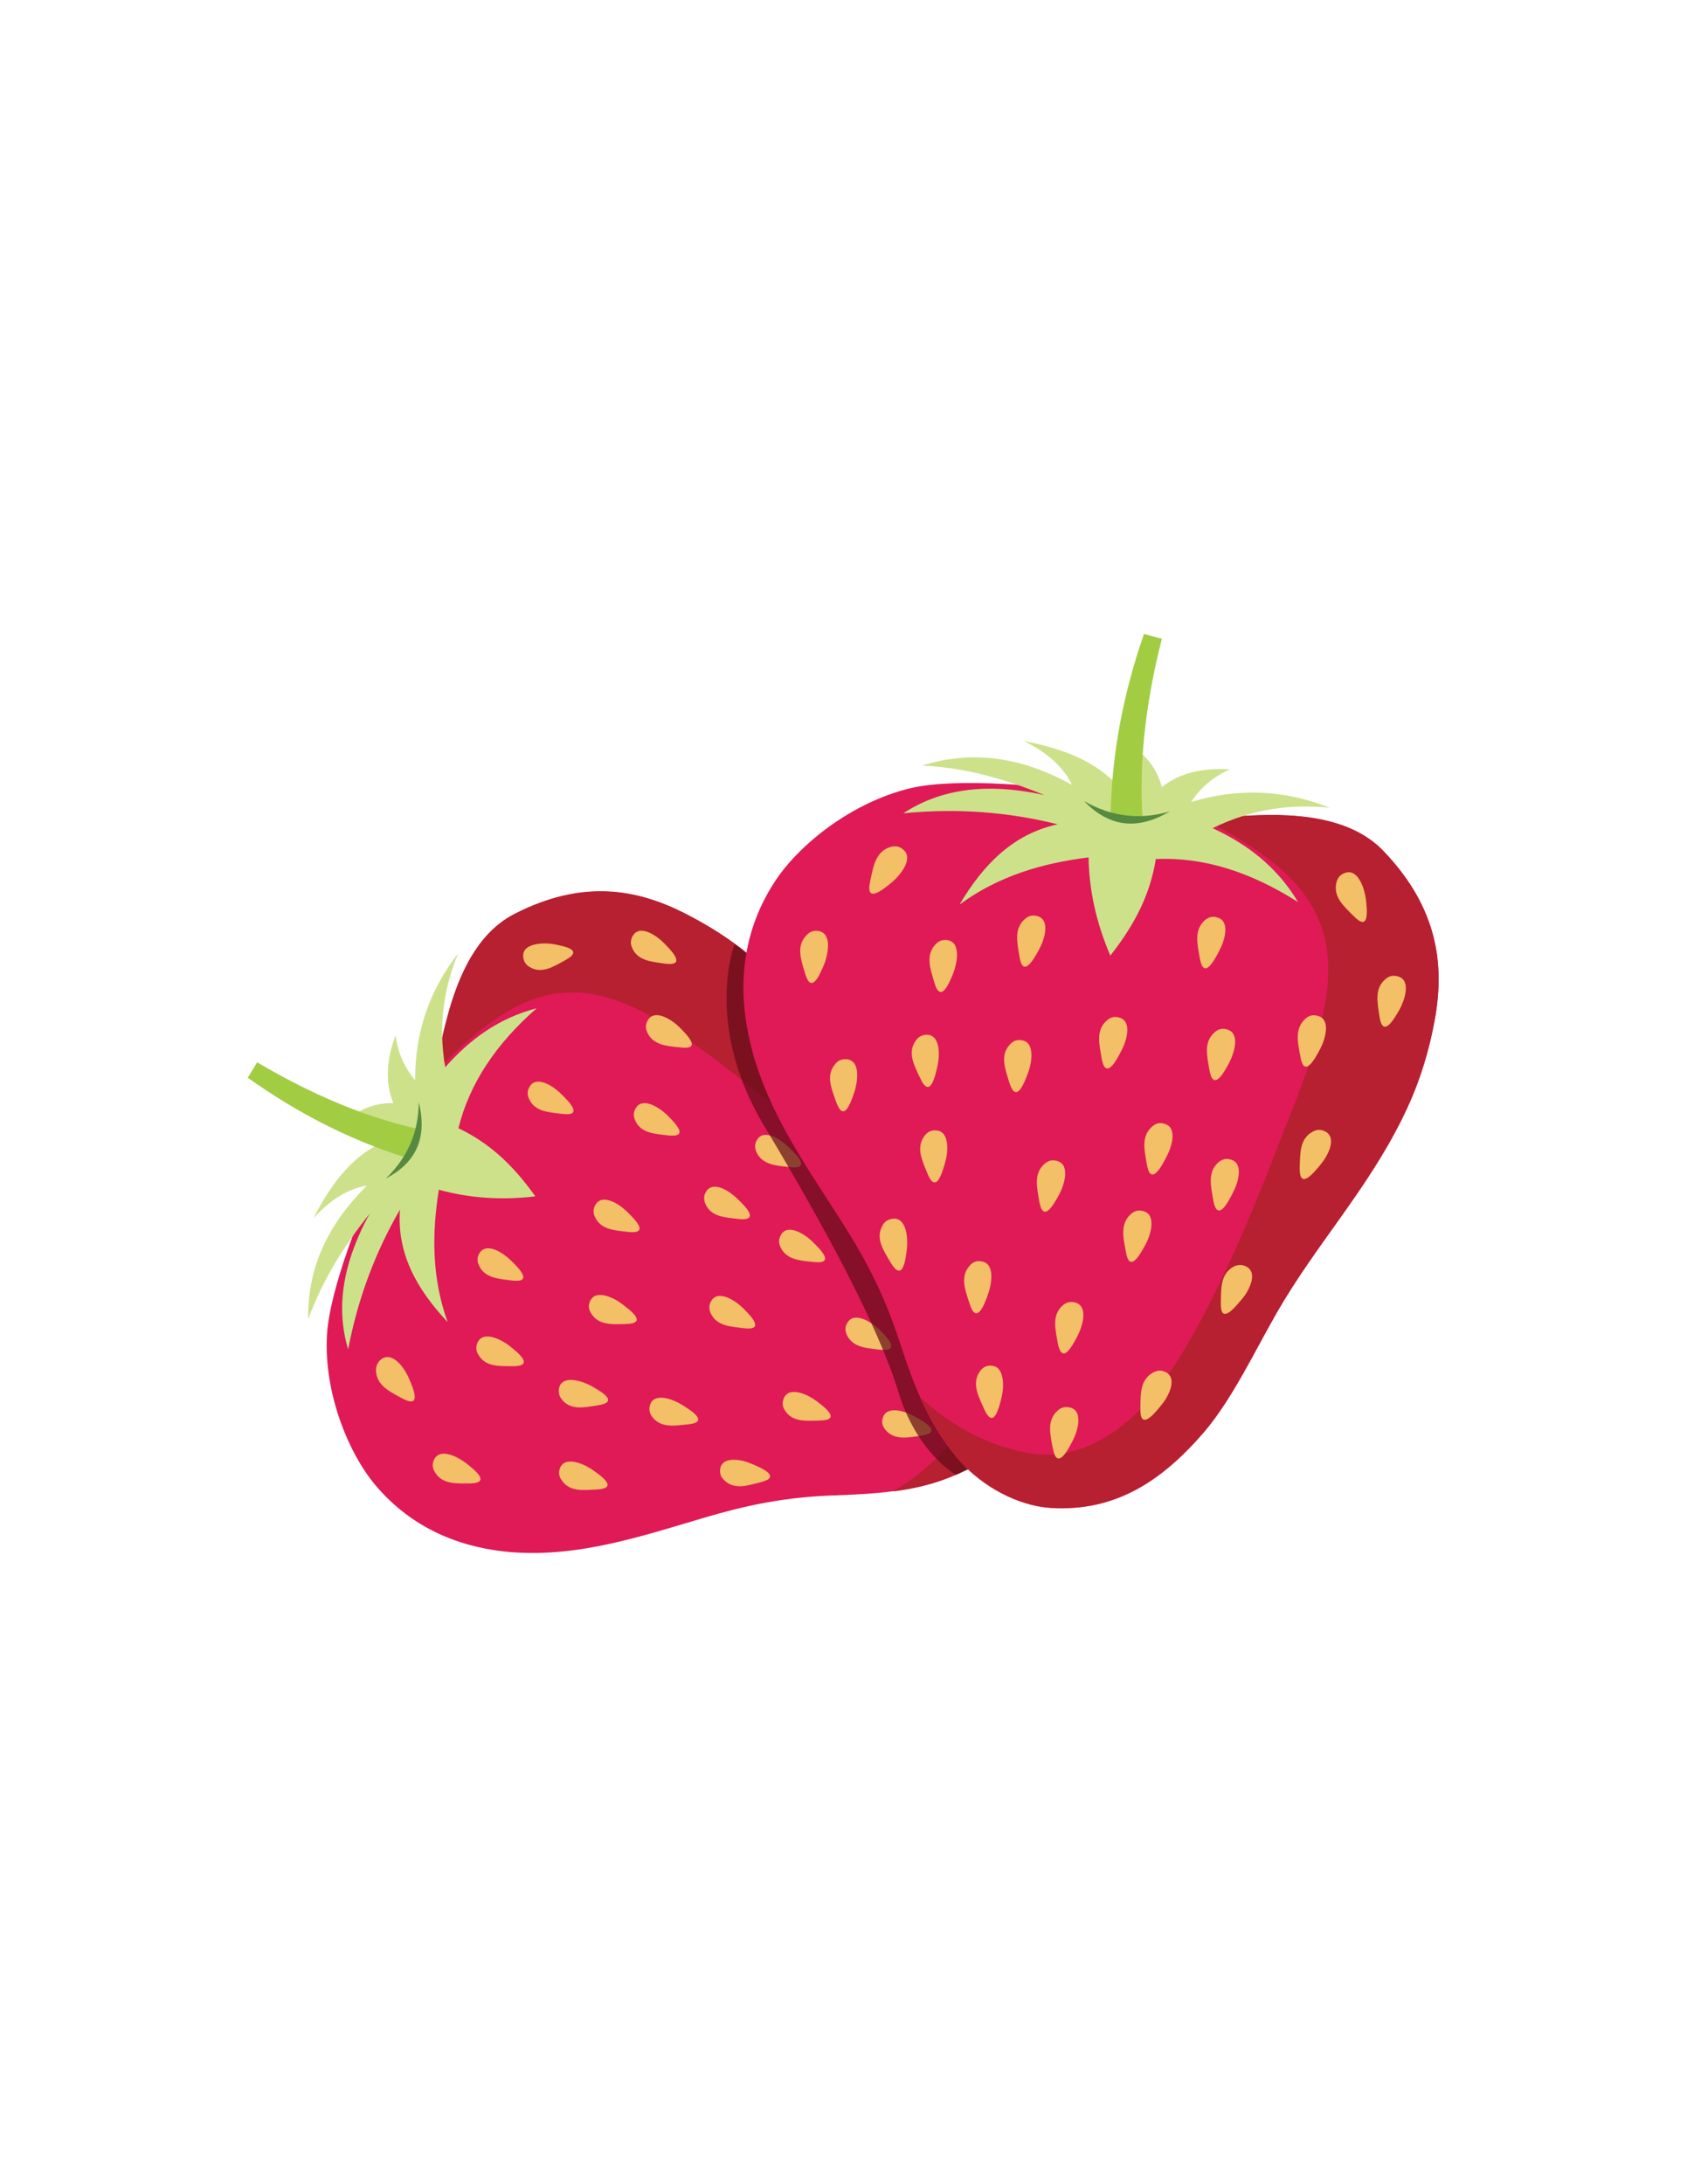 <?xml version="1.0" encoding="UTF-8"?>
<!-- Generator: Adobe Illustrator 19.0.0, SVG Export Plug-In . SVG Version: 6.00 Build 0)  -->
<svg xmlns="http://www.w3.org/2000/svg" xmlns:xlink="http://www.w3.org/1999/xlink" version="1.1" id="Layer_1" x="0px" y="0px" viewBox="0 0 612 792" style="enable-background:new 0 0 612 792;" xml:space="preserve">
<style type="text/css">
	.st0{fill-rule:evenodd;clip-rule:evenodd;fill:#DF1A57;}
	.st1{fill-rule:evenodd;clip-rule:evenodd;fill:#B72030;}
	.st2{fill-rule:evenodd;clip-rule:evenodd;fill:#F3BF67;}
	.st3{fill-rule:evenodd;clip-rule:evenodd;fill:#CDE18B;}
	.st4{fill-rule:evenodd;clip-rule:evenodd;fill:#A2CD43;}
	.st5{fill-rule:evenodd;clip-rule:evenodd;fill:#568A41;}
	.st6{opacity:0.7;fill-rule:evenodd;clip-rule:evenodd;fill:#620B17;}
</style>
<g id="XMLID_9526_">
	<path id="XMLID_322_" class="st0" d="M138.8,422.4l16.7-19.3c2.5-15,4.2-25.6,7.3-36.2c5-17.7,12.6-29.7,24-35.5   c24.5-12.5,44.1-9,61.5-0.2c12.2,6.2,21.4,12.8,29.5,20.4c20.7,19.1,33.7,41.2,52.7,61c10.7,11.2,24.7,23.5,33,36.3   c12.1,18.6,18.2,37.4,10.3,59c-4,11-14,20.6-24.1,25.5c-14.8,7.3-30.8,8.2-45.8,8.8c-19.4,0.5-34,3.9-48,8   c-23,6.8-46.1,14.6-70.6,12.6c-21.3-1.8-37.7-10.6-49.3-24.5c-9.5-11.4-18.5-32.9-17.4-54C119.5,467.5,131.4,437.8,138.8,422.4   L138.8,422.4z"></path>
	<path id="XMLID_321_" class="st1" d="M324,540.8c9.4-5.6,21.7-15.3,29.3-30.9c7.1-14.5,2.8-29.3-3-40.5   c-8.4-16-28.1-34.4-45.6-49.4c-13.6-11.6-26.9-21.6-40.9-32.5c-43.7-34-66.9-40.1-105.8,1.3c1.4-8.2,2.9-15.1,4.8-22   c5-17.7,12.6-29.7,24-35.5c24.5-12.5,44.1-9,61.5-0.2c12.2,6.2,21.4,12.8,29.5,20.4c20.7,19.1,33.7,41.2,52.7,61   c10.7,11.2,24.7,23.5,33,36.3c12.1,18.6,18.2,37.4,10.3,59c-4,11-14,20.6-24.1,25.5C341.4,537.6,332.7,539.7,324,540.8L324,540.8z"></path>
	<path id="XMLID_320_" class="st2" d="M145.8,507c-4.4-2.4-9.3-4.6-9.4-10.2c0-1.4,0.5-2.9,2-4c4.2-2.9,8.5,3.6,9.9,6.9   C150.1,503.8,153.1,511,145.8,507L145.8,507z"></path>
	<path id="XMLID_319_" class="st2" d="M170.2,537.9c-4.8,0-10,0.4-12.6-4.4c-0.7-1.2-0.9-2.7-0.1-4.3c2.2-4.4,8.8-0.8,11.5,1.3   C172.5,533.2,178.3,537.9,170.2,537.9L170.2,537.9z"></path>
	<path id="XMLID_318_" class="st2" d="M186,495.4c-4.8-0.1-10,0.4-12.6-4.4c-0.7-1.2-0.9-2.6-0.1-4.3c2.2-4.4,8.8-0.8,11.5,1.3   C188.2,490.7,194,495.4,186,495.4L186,495.4z"></path>
	<path id="XMLID_317_" class="st2" d="M185.6,464.3c-4.7-0.6-10-0.8-12-5.8c-0.5-1.3-0.6-2.7,0.4-4.2c2.7-4.1,8.8,0.3,11.2,2.6   C188.4,460,193.6,465.3,185.6,464.3L185.6,464.3z"></path>
	<path id="XMLID_316_" class="st2" d="M216.4,540.1c-4.8,0.2-9.9,1-12.8-3.6c-0.8-1.2-1.1-2.6-0.4-4.3c1.9-4.4,8.7-1.3,11.5,0.6   C218.4,535.4,224.5,539.7,216.4,540.1L216.4,540.1z"></path>
	<path id="XMLID_315_" class="st2" d="M216.8,509.6c-4.8,0.7-9.8,2-13.1-2.3c-0.8-1.1-1.3-2.5-0.8-4.3c1.4-4.6,8.6-2.1,11.5-0.5   C218.3,504.7,224.8,508.4,216.8,509.6L216.8,509.6z"></path>
	<path id="XMLID_314_" class="st2" d="M227,480.1c-4.8,0.1-10,0.6-12.7-4.1c-0.7-1.2-1-2.6-0.2-4.3c2.1-4.4,8.8-1,11.5,1.1   C229.1,475.4,235,479.9,227,480.1L227,480.1z"></path>
	<path id="XMLID_313_" class="st2" d="M249.4,516.5c-4.8,0.5-9.9,1.4-13-3c-0.8-1.2-1.1-2.6-0.5-4.3c1.7-4.5,8.7-1.6,11.5,0.2   C251.2,511.7,257.4,515.8,249.4,516.5L249.4,516.5z"></path>
	<path id="XMLID_312_" class="st2" d="M275.8,537.5c-4.7,1.2-9.6,2.9-13.3-1c-1-1-1.5-2.3-1.2-4.1c1-4.7,8.4-3,11.4-1.6   C276.8,532.5,283.6,535.6,275.8,537.5L275.8,537.5z"></path>
	<path id="XMLID_311_" class="st2" d="M297.3,515.1c-4.8,0.1-10,0.7-12.7-3.9c-0.7-1.2-1-2.6-0.2-4.3c2-4.4,8.8-1.1,11.5,0.9   C299.4,510.4,305.4,515,297.3,515.1L297.3,515.1z"></path>
	<path id="XMLID_310_" class="st2" d="M269.8,481.6c-4.8-0.6-10-0.7-12.1-5.7c-0.5-1.3-0.6-2.7,0.4-4.3c2.6-4.1,8.9,0.2,11.3,2.6   C272.5,477.2,277.7,482.6,269.8,481.6L269.8,481.6z"></path>
	<path id="XMLID_309_" class="st2" d="M227.8,446.7c-4.8-0.6-10-0.7-12.1-5.7c-0.5-1.3-0.6-2.7,0.4-4.3c2.7-4.1,8.9,0.2,11.3,2.6   C230.5,442.3,235.8,447.6,227.8,446.7L227.8,446.7z"></path>
	<path id="XMLID_308_" class="st2" d="M242.3,411.7c-4.8-0.6-10-0.7-12-5.7c-0.5-1.3-0.6-2.7,0.4-4.3c2.6-4.1,8.8,0.2,11.2,2.5   C245,407.3,250.3,412.6,242.3,411.7L242.3,411.7z"></path>
	<path id="XMLID_307_" class="st2" d="M267.8,442c-4.8-0.6-10-0.7-12-5.7c-0.5-1.3-0.6-2.7,0.4-4.3c2.7-4.1,8.8,0.2,11.2,2.6   C270.6,437.6,275.8,442.9,267.8,442L267.8,442z"></path>
	<path id="XMLID_306_" class="st2" d="M286.4,423.2c-4.8-0.6-10-0.7-12.1-5.7c-0.5-1.3-0.6-2.7,0.4-4.3c2.6-4.1,8.8,0.2,11.2,2.6   C289.2,418.8,294.4,424.2,286.4,423.2L286.4,423.2z"></path>
	<path id="XMLID_305_" class="st2" d="M246.8,379.8c-4.8-0.5-10-0.7-12.1-5.7c-0.5-1.3-0.6-2.7,0.4-4.3c2.6-4.1,8.9,0.2,11.3,2.6   C249.5,375.5,254.7,380.8,246.8,379.8L246.8,379.8z"></path>
	<path id="XMLID_304_" class="st2" d="M203.9,403.9c-4.8-0.6-10-0.7-12.1-5.7c-0.5-1.3-0.6-2.7,0.4-4.3c2.6-4.1,8.8,0.2,11.2,2.6   C206.6,399.6,211.8,404.9,203.9,403.9L203.9,403.9z"></path>
	<path id="XMLID_303_" class="st2" d="M205,348.2c-4.2,2.3-8.6,5.2-13.1,2.3c-1.2-0.8-2-1.9-2.1-3.8c-0.2-4.8,7.4-4.9,10.7-4.4   C204.7,343.1,212.1,344.4,205,348.2L205,348.2z"></path>
	<path id="XMLID_302_" class="st2" d="M241.1,349.4c-4.8-0.7-10-1-11.9-6c-0.5-1.3-0.5-2.7,0.5-4.3c2.7-4,8.8,0.4,11.2,2.9   C243.9,345,249.1,350.5,241.1,349.4L241.1,349.4z"></path>
	<path id="XMLID_301_" class="st2" d="M284.1,390.9c-4.6-1.5-9.6-2.7-10.7-8c-0.3-1.4-0.1-2.8,1.2-4.1c3.4-3.5,8.6,1.9,10.5,4.7   C287.6,387.1,291.7,393.4,284.1,390.9L284.1,390.9z"></path>
	<path id="XMLID_300_" class="st2" d="M321.5,430.7c-4.6-1.5-9.7-2.7-10.7-8c-0.2-1.3,0-2.8,1.3-4.1c3.4-3.5,8.6,1.9,10.5,4.7   C325.1,427,329.2,433.2,321.5,430.7L321.5,430.7z"></path>
	<path id="XMLID_299_" class="st2" d="M349.2,468c-4.6-1.5-9.7-2.7-10.7-8c-0.3-1.4-0.1-2.8,1.2-4.1c3.4-3.5,8.6,1.9,10.5,4.8   C352.7,464.3,356.8,470.5,349.2,468L349.2,468z"></path>
	<path id="XMLID_298_" class="st2" d="M319.2,489.4c-4.8-0.6-10-0.7-12.1-5.6c-0.5-1.3-0.7-2.7,0.4-4.3c2.6-4.1,8.8,0.1,11.3,2.4   C321.8,484.9,327.1,490.2,319.2,489.4L319.2,489.4z"></path>
	<path id="XMLID_297_" class="st2" d="M353.9,501.4c-4.8-0.5-10-0.6-12.1-5.5c-0.5-1.3-0.6-2.7,0.4-4.3c2.6-4.1,8.8,0.1,11.3,2.4   C356.6,497,361.9,502.3,353.9,501.4L353.9,501.4z"></path>
	<path id="XMLID_296_" class="st2" d="M334.1,520.6c-4.8,0.7-9.9,1.8-13.1-2.4c-0.8-1.1-1.3-2.5-0.7-4.2c1.5-4.6,8.6-2.1,11.5-0.4   C335.6,515.7,342.1,519.5,334.1,520.6L334.1,520.6z"></path>
	<path id="XMLID_295_" class="st2" d="M295.1,457.6c-4.8-0.5-10-0.7-12.1-5.7c-0.5-1.3-0.6-2.7,0.4-4.3c2.6-4.1,8.9,0.2,11.3,2.6   C297.8,453.2,303.1,458.5,295.1,457.6L295.1,457.6z"></path>
	<path id="XMLID_294_" class="st3" d="M134.1,440.1c-10.5,19.2-12,35.2-7.8,49.2c3.5-18.5,9.9-35.3,18.8-50.7   c-1.2,16.1,6.3,29.1,17.3,40.8c-5.7-15.7-5.8-31.8-3.2-48c10.8,3,22.5,3.9,35,2.4c-8.4-11.8-17-19.5-27.9-24.7   c4-16.1,13.5-30.5,28.4-43.5c-13.6,3.5-24.2,11.2-33.2,21.4c-2.6-15.3-0.4-28.9,4.7-41.3c-10.4,13.4-15.7,28.7-15.6,46   c-3.8-4.5-6.3-9.9-7.1-16.3c-3,8.1-4.1,16.6-0.8,24.6c-7-0.1-12.7,2.3-17.6,6.9l11.1,8.6c-9.8,5.4-16.7,15-22.5,26.2   c6.3-6.8,12.7-10.7,19.4-11.8c-13.3,13.2-21.6,28.8-21.3,48.4C117.1,464,124.9,451.6,134.1,440.1L134.1,440.1z"></path>
	<path id="XMLID_293_" class="st4" d="M147.4,419.8c-20.7-6.5-39.8-16.4-57.5-29l3.4-5.6c19.5,11.5,39,19.9,58.6,24.2   C151.3,413.1,150,416.6,147.4,419.8L147.4,419.8z"></path>
	<path id="XMLID_292_" class="st5" d="M140,427.3c11.8-6.1,14.9-15.7,11.9-27.8C151.9,410.3,148,419.6,140,427.3L140,427.3z"></path>
</g>
<path id="XMLID_9527_" class="st6" d="M266.5,342.3c0,0-11.4,29.2,10.8,66.1s41.5,72.9,48.6,96.3c6.9,22.5,21,30.1,21,30.1l8.6-4  l-84.5-185L266.5,342.3z"></path>
<g id="XMLID_9528_">
	<path id="XMLID_289_" class="st0" d="M397.8,287.9l24,11c15.7-1.9,26.7-3.2,38.2-3.3c19-0.2,33.3,3.8,42.3,13.5   c19.6,20.7,21.8,41.3,18.1,61.2c-2.6,13.9-6.6,25-11.7,35.3c-13,26.2-31.2,45.6-45.4,70.2c-8,13.9-16.2,31.4-26.5,43.5   c-15,17.4-31.9,29-55.7,27.5c-12.1-0.8-24.6-7.9-32.4-16.5c-11.6-12.6-17.2-28.2-22.1-43c-6.1-19.1-13.8-32.7-22-45.5   c-13.5-21-28-41.6-33.1-66.7c-4.5-21.7-0.4-40.6,10.1-56.2c8.6-12.8,27.4-28,48.7-33.1C347.4,281.8,380.4,285,397.8,287.9   L397.8,287.9z"></path>
	<path id="XMLID_288_" class="st1" d="M333.9,506.7c8.3,7.7,21.5,17.1,39.3,20.2c16.5,2.9,30-5.7,39.4-14.8   c13.5-13.1,26.1-38,35.9-59.8c7.6-16.9,13.7-33.1,20.4-50.2c21.1-53.5,20.4-78.3-32.2-105c8.6-0.9,15.9-1.5,23.3-1.6   c19-0.2,33.3,3.8,42.3,13.5c19.6,20.7,21.8,41.3,18.1,61.2c-2.6,13.9-6.6,25-11.7,35.3c-13,26.2-31.2,45.6-45.4,70.2   c-8,13.9-16.2,31.4-26.5,43.5c-15,17.4-31.9,29-55.7,27.5c-12.1-0.8-24.6-7.9-32.4-16.5C342.2,523.1,337.6,515.1,333.9,506.7   L333.9,506.7z"></path>
	<path id="XMLID_287_" class="st2" d="M315.7,319.4c1.1-5.1,1.9-10.7,7.4-12.3c1.4-0.4,3-0.4,4.5,0.9c4.1,3.3-1.2,9.5-3.9,11.8   C320.1,322.8,313.8,327.9,315.7,319.4L315.7,319.4z"></path>
	<path id="XMLID_286_" class="st2" d="M292,352.8c-1.4-4.8-3.3-9.9,0.7-13.8c1-1.1,2.4-1.7,4.3-1.4c5,0.9,3.3,8.6,2.1,11.8   C297.3,353.7,294.3,360.8,292,352.8L292,352.8z"></path>
	<path id="XMLID_285_" class="st2" d="M338.9,356.1c-1.4-4.8-3.3-9.9,0.7-13.9c1-1,2.4-1.6,4.2-1.3c5,0.9,3.3,8.6,2.1,11.8   C344.2,356.9,341.2,364.1,338.9,356.1L338.9,356.1z"></path>
	<path id="XMLID_284_" class="st2" d="M369.8,346.6c-0.8-4.9-2.1-10.1,2.3-13.6c1.1-0.9,2.5-1.3,4.3-0.8c4.9,1.5,2.3,8.9,0.6,12   C374.9,348.1,371,354.9,369.8,346.6L369.8,346.6z"></path>
	<path id="XMLID_283_" class="st2" d="M303.3,399.5c-1.6-4.7-3.9-9.6-0.2-13.8c0.9-1.1,2.3-1.8,4.2-1.6c5,0.6,3.8,8.3,2.7,11.7   C308.6,400,306.1,407.3,303.3,399.5L303.3,399.5z"></path>
	<path id="XMLID_282_" class="st2" d="M333.8,390.9c-2.1-4.5-4.8-9.2-1.5-13.7c0.9-1.2,2.1-2,4-2c5,0.1,4.6,7.9,3.8,11.3   C339.1,391,337.3,398.5,333.8,390.9L333.8,390.9z"></path>
	<path id="XMLID_281_" class="st2" d="M366.1,392.4c-1.4-4.8-3.5-9.8,0.4-13.8c1-1.1,2.3-1.7,4.2-1.4c5,0.8,3.5,8.5,2.3,11.7   C371.4,393.2,368.6,400.4,366.1,392.4L366.1,392.4z"></path>
	<path id="XMLID_280_" class="st2" d="M336.4,425.4c-1.9-4.7-4.3-9.5-0.8-13.8c0.9-1.1,2.2-1.9,4.1-1.7c5,0.4,4.2,8.2,3.2,11.5   C341.7,425.7,339.5,433.1,336.4,425.4L336.4,425.4z"></path>
	<path id="XMLID_279_" class="st2" d="M323.1,457.8c-2.5-4.3-5.7-8.7-2.9-13.5c0.7-1.3,1.9-2.2,3.8-2.4c5-0.4,5.4,7.4,5,10.9   C328.5,457.3,327.4,465,323.1,457.8L323.1,457.8z"></path>
	<path id="XMLID_278_" class="st2" d="M351.7,472.6c-1.5-4.7-3.6-9.7,0.2-13.8c1-1.1,2.3-1.8,4.2-1.4c5,0.7,3.6,8.4,2.4,11.7   C357,473.4,354.2,480.6,351.7,472.6L351.7,472.6z"></path>
	<path id="XMLID_277_" class="st2" d="M377,435.5c-0.8-4.9-2.2-10.2,2.2-13.7c1.1-0.9,2.5-1.4,4.4-0.8c4.8,1.4,2.4,8.9,0.7,12   C382.2,436.9,378.4,443.7,377,435.5L377,435.5z"></path>
	<path id="XMLID_276_" class="st2" d="M399.6,383.5c-0.8-4.9-2.2-10.2,2.2-13.7c1.1-0.9,2.5-1.4,4.3-0.8c4.9,1.4,2.4,8.9,0.7,12   C404.8,385,401,391.8,399.6,383.5L399.6,383.5z"></path>
	<path id="XMLID_275_" class="st2" d="M438.7,387.8c-0.8-4.9-2.2-10.2,2.2-13.7c1.1-0.9,2.5-1.4,4.3-0.8c4.9,1.4,2.4,8.8,0.8,11.9   C443.9,389.2,440.1,396,438.7,387.8L438.7,387.8z"></path>
	<path id="XMLID_274_" class="st2" d="M416,422c-0.8-4.9-2.2-10.1,2.2-13.7c1.1-0.9,2.5-1.4,4.3-0.8c4.9,1.4,2.4,8.8,0.7,11.9   C421.1,423.5,417.4,430.2,416,422L416,422z"></path>
	<path id="XMLID_273_" class="st2" d="M440.1,435c-0.8-4.9-2.2-10.1,2.1-13.7c1.2-0.9,2.5-1.4,4.4-0.8c4.8,1.4,2.4,8.8,0.7,11.9   C445.3,436.5,441.5,443.3,440.1,435L440.1,435z"></path>
	<path id="XMLID_272_" class="st2" d="M471.7,382.9c-0.9-4.9-2.2-10.1,2.1-13.7c1.1-0.9,2.5-1.4,4.4-0.8c4.8,1.4,2.4,8.9,0.7,12   C476.8,384.4,473,391.1,471.7,382.9L471.7,382.9z"></path>
	<path id="XMLID_271_" class="st2" d="M435.2,347.2c-0.8-4.9-2.2-10.1,2.1-13.7c1.2-0.9,2.5-1.4,4.4-0.8c4.8,1.4,2.4,8.8,0.7,11.9   C440.3,348.7,436.6,355.5,435.2,347.2L435.2,347.2z"></path>
	<path id="XMLID_270_" class="st2" d="M491,332.1c-3.5-3.5-7.6-7-6.1-12.4c0.4-1.4,1.3-2.6,3.1-3.2c4.8-1.6,7,5.9,7.5,9.4   C496,330.4,496.8,338.1,491,332.1L491,332.1z"></path>
	<path id="XMLID_269_" class="st2" d="M500.4,368.4c-0.7-5-1.9-10.2,2.5-13.6c1.1-0.9,2.6-1.3,4.4-0.7c4.8,1.5,2.1,8.9,0.4,12   C505.5,369.9,501.6,376.6,500.4,368.4L500.4,368.4z"></path>
	<path id="XMLID_268_" class="st2" d="M471.5,423.3c0.2-5-0.1-10.4,4.8-13c1.3-0.7,2.8-0.9,4.5,0c4.5,2.4,0.6,9.2-1.6,11.8   C476.3,425.7,471.3,431.6,471.5,423.3L471.5,423.3z"></path>
	<path id="XMLID_267_" class="st2" d="M442.9,472.2c0.1-5-0.2-10.4,4.8-13c1.3-0.6,2.8-0.8,4.5,0.1c4.4,2.4,0.6,9.2-1.7,11.8   C447.6,474.6,442.6,480.5,442.9,472.2L442.9,472.2z"></path>
	<path id="XMLID_266_" class="st2" d="M413.7,510.6c0.1-5-0.2-10.4,4.8-13c1.3-0.7,2.8-0.9,4.5,0c4.4,2.4,0.6,9.2-1.7,11.9   C418.5,513,413.5,518.9,413.7,510.6L413.7,510.6z"></path>
	<path id="XMLID_265_" class="st2" d="M383.7,486.9c-0.8-4.9-2.3-10.1,2-13.7c1.1-0.9,2.5-1.4,4.4-0.9c4.9,1.4,2.5,8.8,0.9,11.9   C388.9,488.3,385.3,495.1,383.7,486.9L383.7,486.9z"></path>
	<path id="XMLID_264_" class="st2" d="M381.9,525c-0.9-4.9-2.3-10.1,2-13.7c1.1-0.9,2.5-1.4,4.4-0.9c4.9,1.4,2.5,8.8,0.9,11.9   C387.1,526.4,383.4,533.2,381.9,525L381.9,525z"></path>
	<path id="XMLID_263_" class="st2" d="M357,510.9c-2-4.6-4.7-9.3-1.4-13.8c0.9-1.2,2.1-2,4-1.9c5,0.2,4.6,7.9,3.8,11.3   C362.3,511,360.4,518.5,357,510.9L357,510.9z"></path>
	<path id="XMLID_262_" class="st2" d="M408.4,453.7c-0.9-4.9-2.2-10.1,2.1-13.7c1.2-0.9,2.5-1.4,4.4-0.8c4.8,1.4,2.4,8.9,0.7,12   C413.5,455.1,409.7,461.9,408.4,453.7L408.4,453.7z"></path>
	<path id="XMLID_261_" class="st3" d="M378.9,288.3c-22.2-4.9-38.5-1.7-51.2,6.6c19.4-1.9,38-0.5,56,4   c-16.3,3.5-27.1,14.8-35.6,29.1c14-10.3,29.9-15,46.8-17.1c0.2,11.7,2.7,23.5,7.9,35.6c9.3-11.8,14.5-22.6,16.5-35   c17.2-0.8,34.3,4.6,51.6,15.6c-7.5-12.6-18.2-20.9-31-26.8c14.5-7.1,28.6-8.8,42.5-7.4c-16.3-6.5-33.1-7.3-50.3-2.1   c3.4-5.1,8-9.2,14.1-11.8c-8.9-0.6-17.7,0.8-24.7,6.4c-1.9-7-6-12-12-15.5l-5.3,13.6c-8.3-8.2-19.8-12.3-32.7-14.8   c8.6,4.3,14.4,9.6,17.4,15.9c-17-9.4-34.9-13.1-54.4-7C350.1,278.3,364.7,282.5,378.9,288.3L378.9,288.3z"></path>
	<path id="XMLID_260_" class="st4" d="M402.9,295.6c0.4-22.5,4.7-44.4,12.1-65.7l6.5,1.7c-5.8,22.7-8.4,44.7-7,65.4   C410.7,297.6,406.8,297.3,402.9,295.6L402.9,295.6z"></path>
	<path id="XMLID_259_" class="st5" d="M393.3,290.5c9.5,9.9,20,10.3,31.1,3.7C413.7,297.4,403.3,296.2,393.3,290.5L393.3,290.5z"></path>
</g>
</svg>
